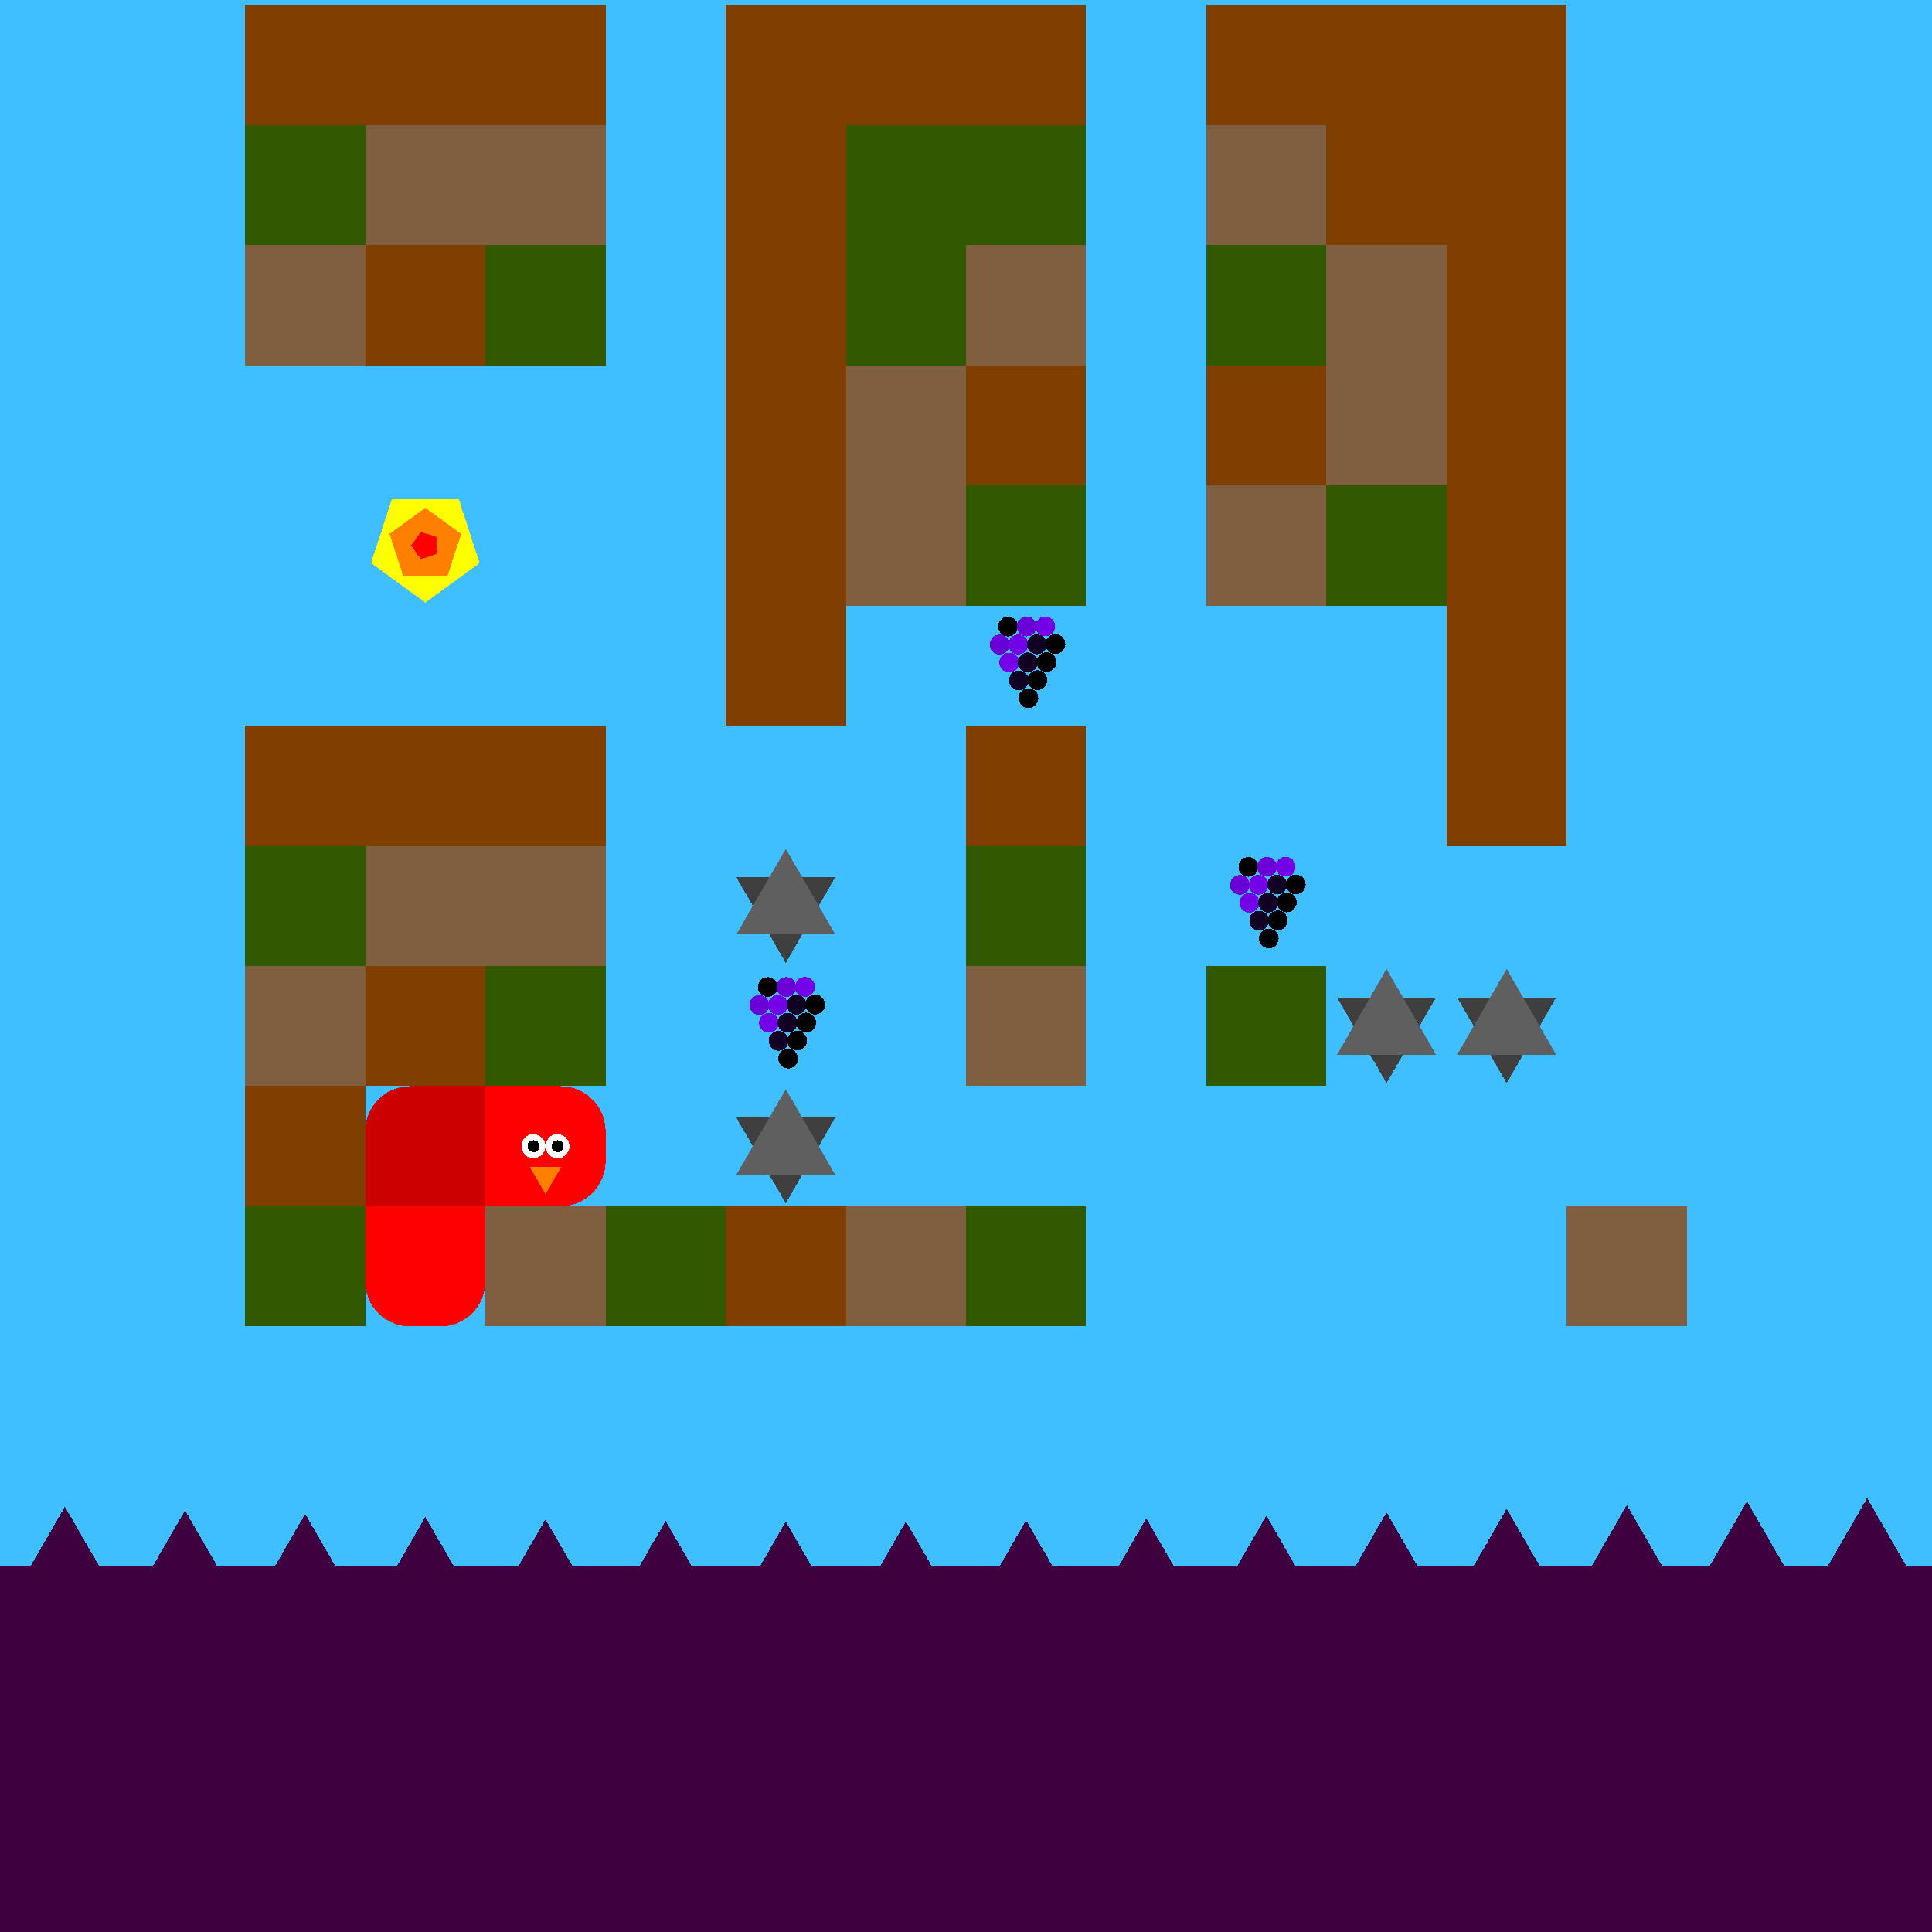 <svg xmlns="http://www.w3.org/2000/svg" version="1.1" width = "403" height = "403" viewBox = "-1 -1 402 402"  preserveAspectRatio = "none" shape-rendering="crispEdges">
<rect x="-20" y="-20" width="440" height="440" style="fill:rgb(63,191,255);" /><rect x="-20" y="325" width="440" height="95" style="fill:rgb(63,0,63);" /><rect x="50" y="0" width="25" height="25" style="fill:rgb(127,63,0);" /><rect x="50" y="25" width="25" height="25" style="fill:rgb(51,89,0);" /><rect x="50" y="50" width="25" height="25" style="fill:rgb(127,95,63);" /><rect x="50" y="150" width="25" height="25" style="fill:rgb(127,63,0);" /><rect x="50" y="175" width="25" height="25" style="fill:rgb(51,89,0);" /><rect x="50" y="200" width="25" height="25" style="fill:rgb(127,95,63);" /><rect x="50" y="225" width="25" height="25" style="fill:rgb(127,63,0);" /><rect x="50" y="250" width="25" height="25" style="fill:rgb(51,89,0);" /><rect x="75" y="0" width="25" height="25" style="fill:rgb(127,63,0);" /><rect x="75" y="25" width="25" height="25" style="fill:rgb(127,95,63);" /><g style="fill:rgb(127,63,0);">
 <rect x="75" y="50" width="25" height="25"/>
 <rect x="75" y="150" width="25" height="25"/>
</g><rect x="75" y="175" width="25" height="25" style="fill:rgb(127,95,63);" /><g style="fill:rgb(127,63,0);">
 <rect x="75" y="200" width="25" height="25"/>
 <rect x="100" y="0" width="25" height="25"/>
</g><rect x="100" y="25" width="25" height="25" style="fill:rgb(127,95,63);" /><rect x="100" y="50" width="25" height="25" style="fill:rgb(51,89,0);" /><rect x="100" y="150" width="25" height="25" style="fill:rgb(127,63,0);" /><rect x="100" y="175" width="25" height="25" style="fill:rgb(127,95,63);" /><rect x="100" y="200" width="25" height="25" style="fill:rgb(51,89,0);" /><rect x="100" y="250" width="25" height="25" style="fill:rgb(127,95,63);" /><rect x="125" y="250" width="25" height="25" style="fill:rgb(51,89,0);" /><g style="fill:rgb(127,63,0);">
 <rect x="150" y="0" width="25" height="25"/>
 <rect x="150" y="25" width="25" height="25"/>
 <rect x="150" y="50" width="25" height="25"/>
 <rect x="150" y="75" width="25" height="25"/>
 <rect x="150" y="100" width="25" height="25"/>
 <rect x="150" y="125" width="25" height="25"/>
</g><polygon points="162.5,199.375 172.784,181.562 152.216,181.562 162.5,199.375 " style="fill:rgb(63,63,63)" /><polygon points="172.784,193.438 162.5,175.625 152.216,193.438 172.784,193.438 " style="fill:rgb(95,95,95)" /><polygon points="162.5,249.375 172.784,231.562 152.216,231.562 162.5,249.375 " style="fill:rgb(63,63,63)" /><polygon points="172.784,243.438 162.5,225.625 152.216,243.438 172.784,243.438 " style="fill:rgb(95,95,95)" /><g style="fill:rgb(127,63,0);">
 <rect x="150" y="250" width="25" height="25"/>
 <rect x="175" y="0" width="25" height="25"/>
</g><g style="fill:rgb(51,89,0);">
 <rect x="175" y="25" width="25" height="25"/>
 <rect x="175" y="50" width="25" height="25"/>
</g><g style="fill:rgb(127,95,63);">
 <rect x="175" y="75" width="25" height="25"/>
 <rect x="175" y="100" width="25" height="25"/>
 <rect x="175" y="250" width="25" height="25"/>
</g><rect x="200" y="0" width="25" height="25" style="fill:rgb(127,63,0);" /><rect x="200" y="25" width="25" height="25" style="fill:rgb(51,89,0);" /><rect x="200" y="50" width="25" height="25" style="fill:rgb(127,95,63);" /><rect x="200" y="75" width="25" height="25" style="fill:rgb(127,63,0);" /><rect x="200" y="100" width="25" height="25" style="fill:rgb(51,89,0);" /><rect x="200" y="150" width="25" height="25" style="fill:rgb(127,63,0);" /><rect x="200" y="175" width="25" height="25" style="fill:rgb(51,89,0);" /><rect x="200" y="200" width="25" height="25" style="fill:rgb(127,95,63);" /><rect x="200" y="250" width="25" height="25" style="fill:rgb(51,89,0);" /><rect x="250" y="0" width="25" height="25" style="fill:rgb(127,63,0);" /><rect x="250" y="25" width="25" height="25" style="fill:rgb(127,95,63);" /><rect x="250" y="50" width="25" height="25" style="fill:rgb(51,89,0);" /><rect x="250" y="75" width="25" height="25" style="fill:rgb(127,63,0);" /><rect x="250" y="100" width="25" height="25" style="fill:rgb(127,95,63);" /><rect x="250" y="200" width="25" height="25" style="fill:rgb(51,89,0);" /><g style="fill:rgb(127,63,0);">
 <rect x="275" y="0" width="25" height="25"/>
 <rect x="275" y="25" width="25" height="25"/>
</g><g style="fill:rgb(127,95,63);">
 <rect x="275" y="50" width="25" height="25"/>
 <rect x="275" y="75" width="25" height="25"/>
</g><rect x="275" y="100" width="25" height="25" style="fill:rgb(51,89,0);" /><polygon points="287.5,224.375 297.784,206.562 277.216,206.562 287.5,224.375 " style="fill:rgb(63,63,63)" /><polygon points="297.784,218.438 287.5,200.625 277.216,218.438 297.784,218.438 " style="fill:rgb(95,95,95)" /><g style="fill:rgb(127,63,0);">
 <rect x="300" y="0" width="25" height="25"/>
 <rect x="300" y="25" width="25" height="25"/>
 <rect x="300" y="50" width="25" height="25"/>
 <rect x="300" y="75" width="25" height="25"/>
 <rect x="300" y="100" width="25" height="25"/>
 <rect x="300" y="125" width="25" height="25"/>
 <rect x="300" y="150" width="25" height="25"/>
</g><polygon points="312.5,224.375 322.784,206.562 302.216,206.562 312.5,224.375 " style="fill:rgb(63,63,63)" /><polygon points="322.784,218.438 312.5,200.625 302.216,218.438 322.784,218.438 " style="fill:rgb(95,95,95)" /><rect x="325" y="250" width="25" height="25" style="fill:rgb(127,95,63);" /><polygon points="-37.5,311.002 -48.325,329.752 -26.675,329.752 -37.5,311.002 " style="fill:rgb(63,0,63)" /><polygon points="-12.5,311.727 -23.325,330.477 -1.675,330.477 -12.5,311.727 " style="fill:rgb(63,0,63)" /><polygon points="12.5,312.5 1.675,331.25 23.325,331.25 12.5,312.5 " style="fill:rgb(63,0,63)" /><polygon points="37.5,313.273 26.675,332.023 48.325,332.023 37.5,313.273 " style="fill:rgb(63,0,63)" /><polygon points="62.5,313.998 51.675,332.748 73.325,332.748 62.5,313.998 " style="fill:rgb(63,0,63)" /><polygon points="87.5,314.63 76.675,333.38 98.325,333.38 87.5,314.63 " style="fill:rgb(63,0,63)" /><polygon points="112.5,315.13 101.675,333.88 123.325,333.88 112.5,315.13 " style="fill:rgb(63,0,63)" /><polygon points="137.5,315.466 126.675,334.216 148.325,334.216 137.5,315.466 " style="fill:rgb(63,0,63)" /><polygon points="162.5,315.617 151.675,334.367 173.325,334.367 162.5,315.617 " style="fill:rgb(63,0,63)" /><polygon points="187.5,315.575 176.675,334.325 198.325,334.325 187.5,315.575 " style="fill:rgb(63,0,63)" /><polygon points="212.5,315.342 201.675,334.092 223.325,334.092 212.5,315.342 " style="fill:rgb(63,0,63)" /><polygon points="237.5,314.931 226.675,333.681 248.325,333.681 237.5,314.931 " style="fill:rgb(63,0,63)" /><polygon points="262.5,314.37 251.675,333.12 273.325,333.12 262.5,314.37 " style="fill:rgb(63,0,63)" /><polygon points="287.5,313.693 276.675,332.443 298.325,332.443 287.5,313.693 " style="fill:rgb(63,0,63)" /><polygon points="312.5,312.941 301.675,331.691 323.325,331.691 312.5,312.941 " style="fill:rgb(63,0,63)" /><polygon points="337.5,312.162 326.675,330.912 348.325,330.912 337.5,312.162 " style="fill:rgb(63,0,63)" /><polygon points="362.5,311.404 351.675,330.154 373.325,330.154 362.5,311.404 " style="fill:rgb(63,0,63)" /><polygon points="387.5,310.714 376.675,329.464 398.325,329.464 387.5,310.714 " style="fill:rgb(63,0,63)" /><polygon points="412.5,310.135 401.675,328.885 423.325,328.885 412.5,310.135 " style="fill:rgb(63,0,63)" /><polygon points="437.5,309.703 426.675,328.453 448.325,328.453 437.5,309.703 " style="fill:rgb(63,0,63)" /><g style="fill:rgb(204,0,0);">
 <rect x="75" y="234.375" width="25" height="6.25"/>
 <rect x="84.375" y="225" width="6.25" height="25"/>
</g><circle cx="84.375" cy="234.375" r="9.375" style="fill:rgb(204,0,0);stroke-width:1" /><g style="fill:rgb(204,0,0);">
 <rect x="75" y="237.5" width="12.5" height="12.5"/>
 <rect x="87.5" y="225" width="12.5" height="12.5"/>
 <rect x="87.5" y="237.5" width="12.5" height="12.5"/>
</g><g style="fill:rgb(255,0,0);">
 <rect x="75" y="259.375" width="25" height="6.25"/>
 <rect x="84.375" y="250" width="6.25" height="25"/>
 <rect x="75" y="250" width="12.5" height="12.5"/>
</g><circle cx="84.375" cy="265.625" r="9.375" style="fill:rgb(255,0,0);stroke-width:1" /><rect x="87.5" y="250" width="12.5" height="12.5" style="fill:rgb(255,0,0);" /><circle cx="90.625" cy="265.625" r="9.375" style="fill:rgb(255,0,0);stroke-width:1" /><g style="fill:rgb(255,0,0);">
 <rect x="100" y="234.375" width="25" height="6.25"/>
 <rect x="109.375" y="225" width="6.25" height="25"/>
 <rect x="100" y="225" width="12.5" height="12.5"/>
 <rect x="100" y="237.5" width="12.5" height="12.5"/>
</g><circle cx="115.625" cy="234.375" r="9.375" style="fill:rgb(255,0,0);stroke-width:1" /><circle cx="115.625" cy="240.625" r="9.375" style="fill:rgb(255,0,0);stroke-width:1" /><circle cx="115" cy="237.5" r="2.5" style="fill:rgb(255,255,255);stroke-width:1" /><circle cx="110" cy="237.5" r="2.5" style="fill:rgb(255,255,255);stroke-width:1" /><circle cx="115" cy="237.5" r="1.25" style="fill:rgb(0,0,0);stroke-width:1" /><circle cx="110" cy="237.5" r="1.25" style="fill:rgb(0,0,0);stroke-width:1" /><polygon points="109.252,241.875 112.5,247.5 115.748,241.875 109.252,241.875 " style="fill:rgb(255,127,0)" /><circle cx="208.75" cy="129.375" r="2.062" style="fill:rgb(0,0,0);stroke-width:1" /><circle cx="212.625" cy="129.369" r="2.062" style="fill:rgb(107,0,214);stroke-width:1" /><circle cx="216.498" cy="129.35" r="2.062" style="fill:rgb(115,0,231);stroke-width:1" /><circle cx="207" cy="133.119" r="2.062" style="fill:rgb(107,0,214);stroke-width:1" /><circle cx="210.873" cy="133.1" r="2.062" style="fill:rgb(115,0,231);stroke-width:1" /><circle cx="214.744" cy="133.069" r="2.062" style="fill:rgb(17,0,35);stroke-width:1" /><circle cx="218.612" cy="133.026" r="2.062" style="fill:rgb(-96,0,-192);stroke-width:1" /><circle cx="208.998" cy="136.85" r="2.062" style="fill:rgb(115,0,231);stroke-width:1" /><circle cx="212.869" cy="136.819" r="2.062" style="fill:rgb(17,0,35);stroke-width:1" /><circle cx="216.737" cy="136.776" r="2.062" style="fill:rgb(-96,0,-192);stroke-width:1" /><circle cx="210.994" cy="140.569" r="2.062" style="fill:rgb(17,0,35);stroke-width:1" /><circle cx="214.862" cy="140.526" r="2.062" style="fill:rgb(-96,0,-192);stroke-width:1" /><circle cx="212.987" cy="144.276" r="2.062" style="fill:rgb(-96,0,-192);stroke-width:1" /><circle cx="258.75" cy="179.375" r="2.062" style="fill:rgb(0,0,0);stroke-width:1" /><circle cx="262.625" cy="179.369" r="2.062" style="fill:rgb(107,0,214);stroke-width:1" /><circle cx="266.498" cy="179.35" r="2.062" style="fill:rgb(115,0,231);stroke-width:1" /><circle cx="257" cy="183.119" r="2.062" style="fill:rgb(107,0,214);stroke-width:1" /><circle cx="260.873" cy="183.1" r="2.062" style="fill:rgb(115,0,231);stroke-width:1" /><circle cx="264.744" cy="183.069" r="2.062" style="fill:rgb(17,0,35);stroke-width:1" /><circle cx="268.612" cy="183.026" r="2.062" style="fill:rgb(-96,0,-192);stroke-width:1" /><circle cx="258.998" cy="186.85" r="2.062" style="fill:rgb(115,0,231);stroke-width:1" /><circle cx="262.869" cy="186.819" r="2.062" style="fill:rgb(17,0,35);stroke-width:1" /><circle cx="266.737" cy="186.776" r="2.062" style="fill:rgb(-96,0,-192);stroke-width:1" /><circle cx="260.994" cy="190.569" r="2.062" style="fill:rgb(17,0,35);stroke-width:1" /><circle cx="264.862" cy="190.526" r="2.062" style="fill:rgb(-96,0,-192);stroke-width:1" /><circle cx="262.987" cy="194.276" r="2.062" style="fill:rgb(-96,0,-192);stroke-width:1" /><circle cx="158.75" cy="204.375" r="2.062" style="fill:rgb(0,0,0);stroke-width:1" /><circle cx="162.625" cy="204.369" r="2.062" style="fill:rgb(107,0,214);stroke-width:1" /><circle cx="166.498" cy="204.35" r="2.062" style="fill:rgb(115,0,231);stroke-width:1" /><circle cx="157" cy="208.119" r="2.062" style="fill:rgb(107,0,214);stroke-width:1" /><circle cx="160.873" cy="208.1" r="2.062" style="fill:rgb(115,0,231);stroke-width:1" /><circle cx="164.744" cy="208.069" r="2.062" style="fill:rgb(17,0,35);stroke-width:1" /><circle cx="168.612" cy="208.026" r="2.062" style="fill:rgb(-96,0,-192);stroke-width:1" /><circle cx="158.998" cy="211.85" r="2.062" style="fill:rgb(115,0,231);stroke-width:1" /><circle cx="162.869" cy="211.819" r="2.062" style="fill:rgb(17,0,35);stroke-width:1" /><circle cx="166.737" cy="211.776" r="2.062" style="fill:rgb(-96,0,-192);stroke-width:1" /><circle cx="160.994" cy="215.569" r="2.062" style="fill:rgb(17,0,35);stroke-width:1" /><circle cx="164.862" cy="215.526" r="2.062" style="fill:rgb(-96,0,-192);stroke-width:1" /><circle cx="162.987" cy="219.276" r="2.062" style="fill:rgb(-96,0,-192);stroke-width:1" /><polygon points="87.5,124.375 98.794,116.17 94.48,102.893 80.52,102.893 76.206,116.17 87.5,124.375 " style="fill:rgb(255,255,0)" /><polygon points="92.107,118.841 94.954,110.078 87.5,104.662 80.046,110.078 82.893,118.841 92.107,118.841 " style="fill:rgb(255,127,0)" /><polygon points="89.902,114.245 89.902,110.755 86.583,109.677 84.531,112.5 86.583,115.323 89.902,114.245 " style="fill:rgb(255,0,0)" />
</svg>